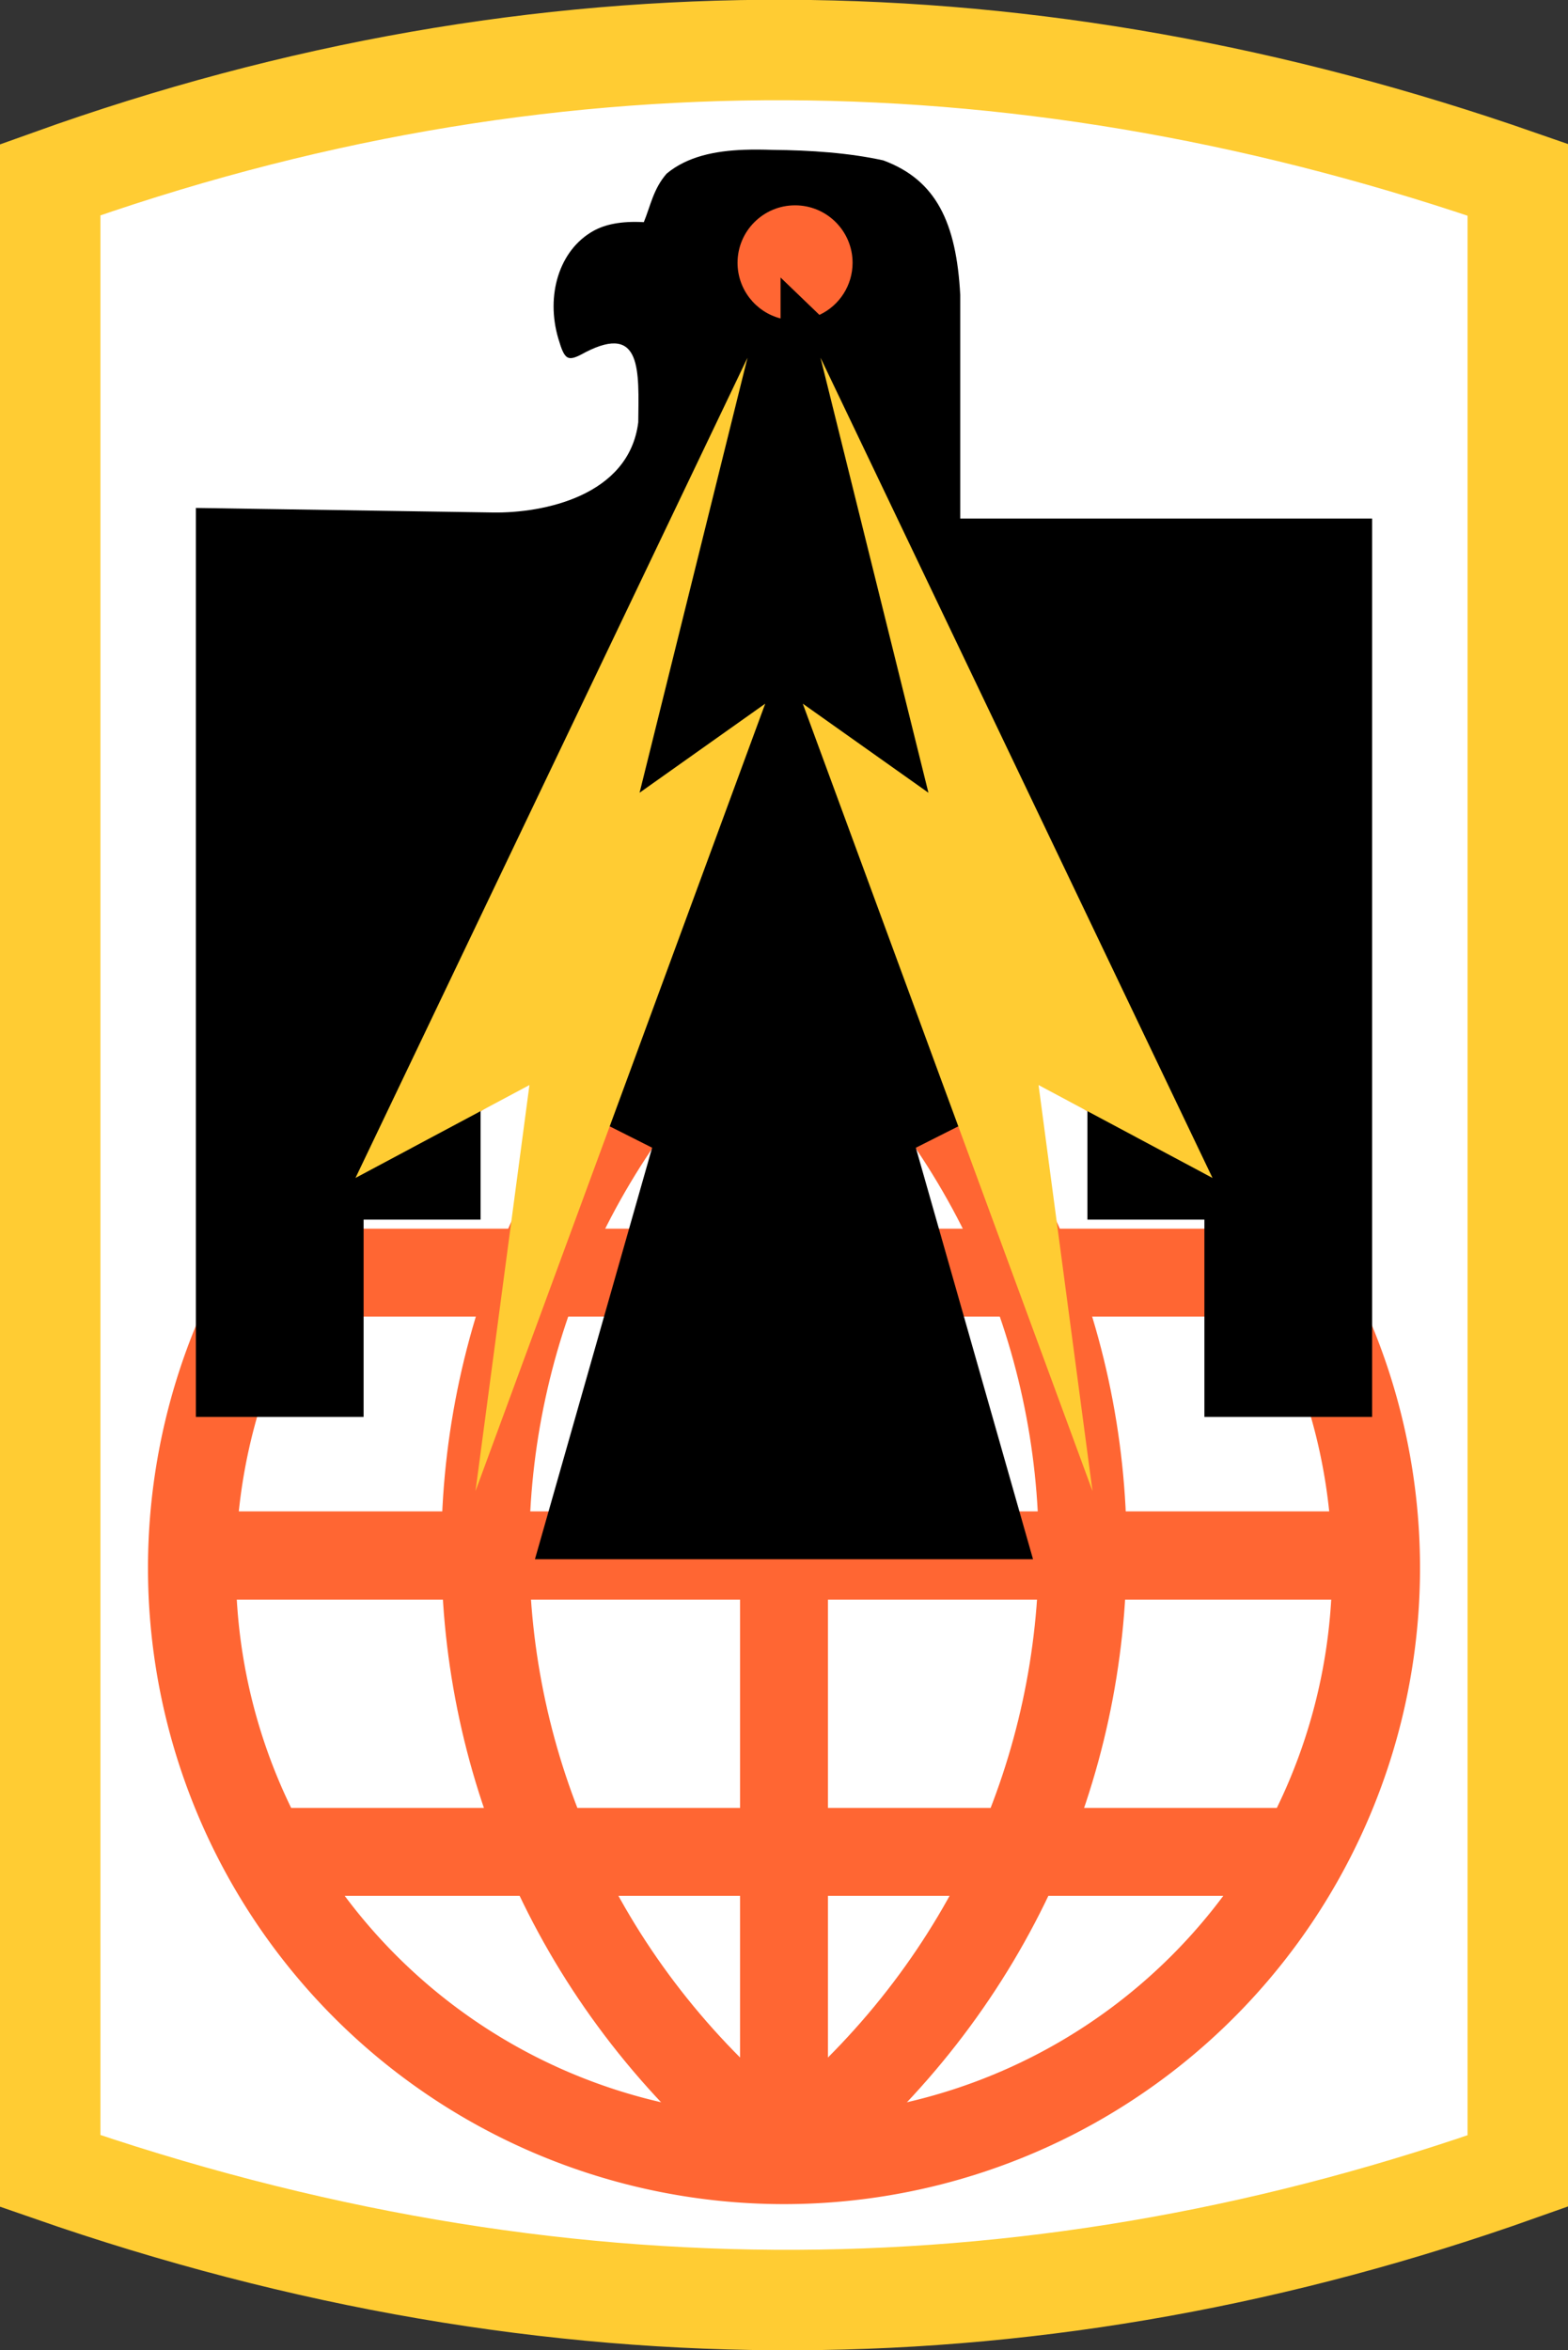 <?xml version="1.0" encoding="UTF-8" standalone="no"?>
<!-- Created with Inkscape (http://www.inkscape.org/) -->

<svg
   xmlns:dc="http://purl.org/dc/elements/1.1/"
   xmlns:cc="http://creativecommons.org/ns#"
   xmlns:rdf="http://www.w3.org/1999/02/22-rdf-syntax-ns#"
   xmlns:svg="http://www.w3.org/2000/svg"
   xmlns="http://www.w3.org/2000/svg"
   xmlns:sodipodi="http://sodipodi.sourceforge.net/DTD/sodipodi-0.dtd"
   xmlns:inkscape="http://www.inkscape.org/namespaces/inkscape"
   version="1.1"
   id="svg2"
   width="124.885"
   height="187.131"
   viewBox="0 0 124.885 187.131"
   sodipodi:docname="11Signal_Brigade.png.2019_06_29_21_49_00.0.svg"
   inkscape:version="0.92.4 (5da689c313, 2019-01-14)">
  <rect x="0" y="0" width="124.885" height="187.131" fill="#333333" stroke="none"/>
  <defs
     id="defs6" />
  <sodipodi:namedview
     pagecolor="#ffffff"
     bordercolor="#666666"
     borderopacity="1"
     objecttolerance="10"
     gridtolerance="10"
     guidetolerance="10"
     inkscape:pageopacity="0"
     inkscape:pageshadow="2"
     inkscape:window-width="1920"
     inkscape:window-height="1001"
     id="namedview4"
     showgrid="false"
     inkscape:zoom="2"
     inkscape:cx="317.13931"
     inkscape:cy="72.405837"
     inkscape:window-x="-9"
     inkscape:window-y="-9"
     inkscape:window-maximized="1"
     inkscape:current-layer="svg2"
     inkscape:pagecheckerboard="true"
     showguides="false"
     fit-margin-top="0"
     fit-margin-left="0"
     fit-margin-right="0"
     fit-margin-bottom="0" />
  <path
     style="fill:#ffffff;stroke:#ffcc33;stroke-width:8;stroke-linecap:butt;stroke-linejoin:miter;stroke-miterlimit:4;stroke-dasharray:none;stroke-opacity:1"
     d="M 4,14.313 V 172.873 c 40.381,14.055 79.272,13.348 116.885,0 V 14.313 C 82.195,0.841 43.244,0.235 4,14.313 Z"
     id="path12-9"
     inkscape:connector-curvature="0"
     sodipodi:nodetypes="ccccc" />
  <g
     id="g917-5"
     transform="translate(-1.557,-5.216)"
     style="stroke:#ff6633;stroke-opacity:1">
    <path
       id="path819-2"
       d="m 63.758,82.916 a 47.156,47.156 0 1 0 0.484,0 z"
       inkscape:connector-curvature="0"
       style="fill:none;stroke:#ff6633;stroke-width:7;stroke-miterlimit:4;stroke-dasharray:none;stroke-opacity:1" />
    <path
       sodipodi:nodetypes="cccccc"
       id="path821-3"
       d="m 64,81.281 v 96.746 m 48.064,-48.947 H 15.936 M 62.071,81.983 c -29.149,24.617 -29.149,68.654 0,93.271"
       inkscape:connector-curvature="0"
       style="fill:none;stroke:#ff6633;stroke-width:7;stroke-miterlimit:4;stroke-dasharray:none;stroke-opacity:1" />
    <path
       sodipodi:nodetypes="cc"
       id="path821-5-5"
       d="M 106.504,106.554 H 21.436"
       inkscape:connector-curvature="0"
       style="fill:none;stroke:#ff6633;stroke-width:7;stroke-miterlimit:4;stroke-dasharray:none;stroke-opacity:1" />
    <path
       sodipodi:nodetypes="cc"
       id="path821-5-4-1"
       d="M 106.504,152.679 H 21.436"
       inkscape:connector-curvature="0"
       style="fill:none;stroke:#ff6633;stroke-width:7;stroke-miterlimit:4;stroke-dasharray:none;stroke-opacity:1" />
    <path
       sodipodi:nodetypes="cccc"
       id="path821-9-4"
       d="M 15.936,129.079 H 112.064 M 65.929,81.983 c 29.149,24.617 29.149,68.654 0,93.271"
       inkscape:connector-curvature="0"
       style="fill:none;stroke:#ff6633;stroke-width:7;stroke-miterlimit:4;stroke-dasharray:none;stroke-opacity:1" />
  </g>
  <g
     id="g1002"
     transform="translate(-234.444,-5.216)">
    <path
       style="fill:#000000;fill-opacity:1;stroke:none;stroke-width:1px;stroke-linecap:butt;stroke-linejoin:miter;stroke-opacity:1"
       d="m 233.207,17.145 c -2.288,0.085 -4.493,0.517 -6.158,1.895 -1.062,1.214 -1.284,2.567 -1.82,3.867 -1.824,-0.103 -3.099,0.186 -4.016,0.697 -2.732,1.524 -3.81,5.138 -2.793,8.574 0.519,1.748 0.732,1.888 2.166,1.084 4.509,-2.309 4.246,1.502 4.201,5.576 -0.729,5.895 -7.609,7.25 -11.562,7.188 l -23.672,-0.363 v 72.379 h 13.359 v -15.709 h 9.316 V 83.881 h 14.252 c -1.358,3.857 -2.696,7.603 -4.027,10.994 l 3.439,1.732 -9.334,32.768 h 0.67 38.33 0.67 L 246.895,96.609 250.336,94.875 c -1.337,-3.389 -2.677,-7.136 -4.033,-10.994 h 14.258 v 18.451 h 9.316 v 15.709 h 13.359 V 46.508 H 250.432 V 37 28.705 c -0.31,-5.768 -1.917,-9.156 -6.127,-10.717 -2.712,-0.6 -5.823,-0.812 -8.799,-0.836 -0.764,-0.027 -1.536,-0.036 -2.299,-0.008 z"
       transform="translate(60.492)"
       id="path822-2"
       inkscape:connector-curvature="0"
       sodipodi:nodetypes="cccscccccccccccccccccccccccccccccccsc" />
    <path
       inkscape:connector-curvature="0"
       id="path847-5"
       d="m 297.766,21.566 c -2.53,3.88e-4 -4.581,2.052 -4.58,4.582 0.003,2.082 1.411,3.901 3.426,4.426 v -3.26 l 3.096,2.977 c 1.609,-0.752 2.638,-2.367 2.641,-4.143 7e-4,-2.531 -2.051,-4.583 -4.582,-4.582 z"
       style="opacity:1;fill:#ff6633;fill-opacity:1;fill-rule:nonzero;stroke:none;stroke-width:19.611;stroke-linejoin:miter;stroke-miterlimit:4;stroke-dasharray:none;stroke-opacity:1"
       sodipodi:nodetypes="ccccccc" />
  </g>
  <g
     id="g1182"
     transform="translate(-173.92,-5.216)" />
  <g
     transform="translate(-0.716,-5.216)"
     id="g1321-1">
    <path
       sodipodi:nodetypes="ccccccc"
       inkscape:connector-curvature="0"
       id="path830-7-09"
       d="M 66.067,33.7 74.662,68.341 64.655,61.249 87.73,123.953 83.433,91.618 97.288,99.016 Z"
       style="fill:#ffcc33;fill-opacity:1;stroke:none;stroke-width:1px;stroke-linecap:butt;stroke-linejoin:miter;stroke-opacity:1" />
    <path
       sodipodi:nodetypes="ccccccc"
       inkscape:connector-curvature="0"
       id="path830-7-0-3"
       d="m 60.251,33.7 -8.595,34.64 10.007,-7.092 -23.075,62.704 4.296,-32.335 -13.855,7.398 z"
       style="fill:#ffcc33;fill-opacity:1;stroke:none;stroke-width:1px;stroke-linecap:butt;stroke-linejoin:miter;stroke-opacity:1" />
  </g>
</svg>
